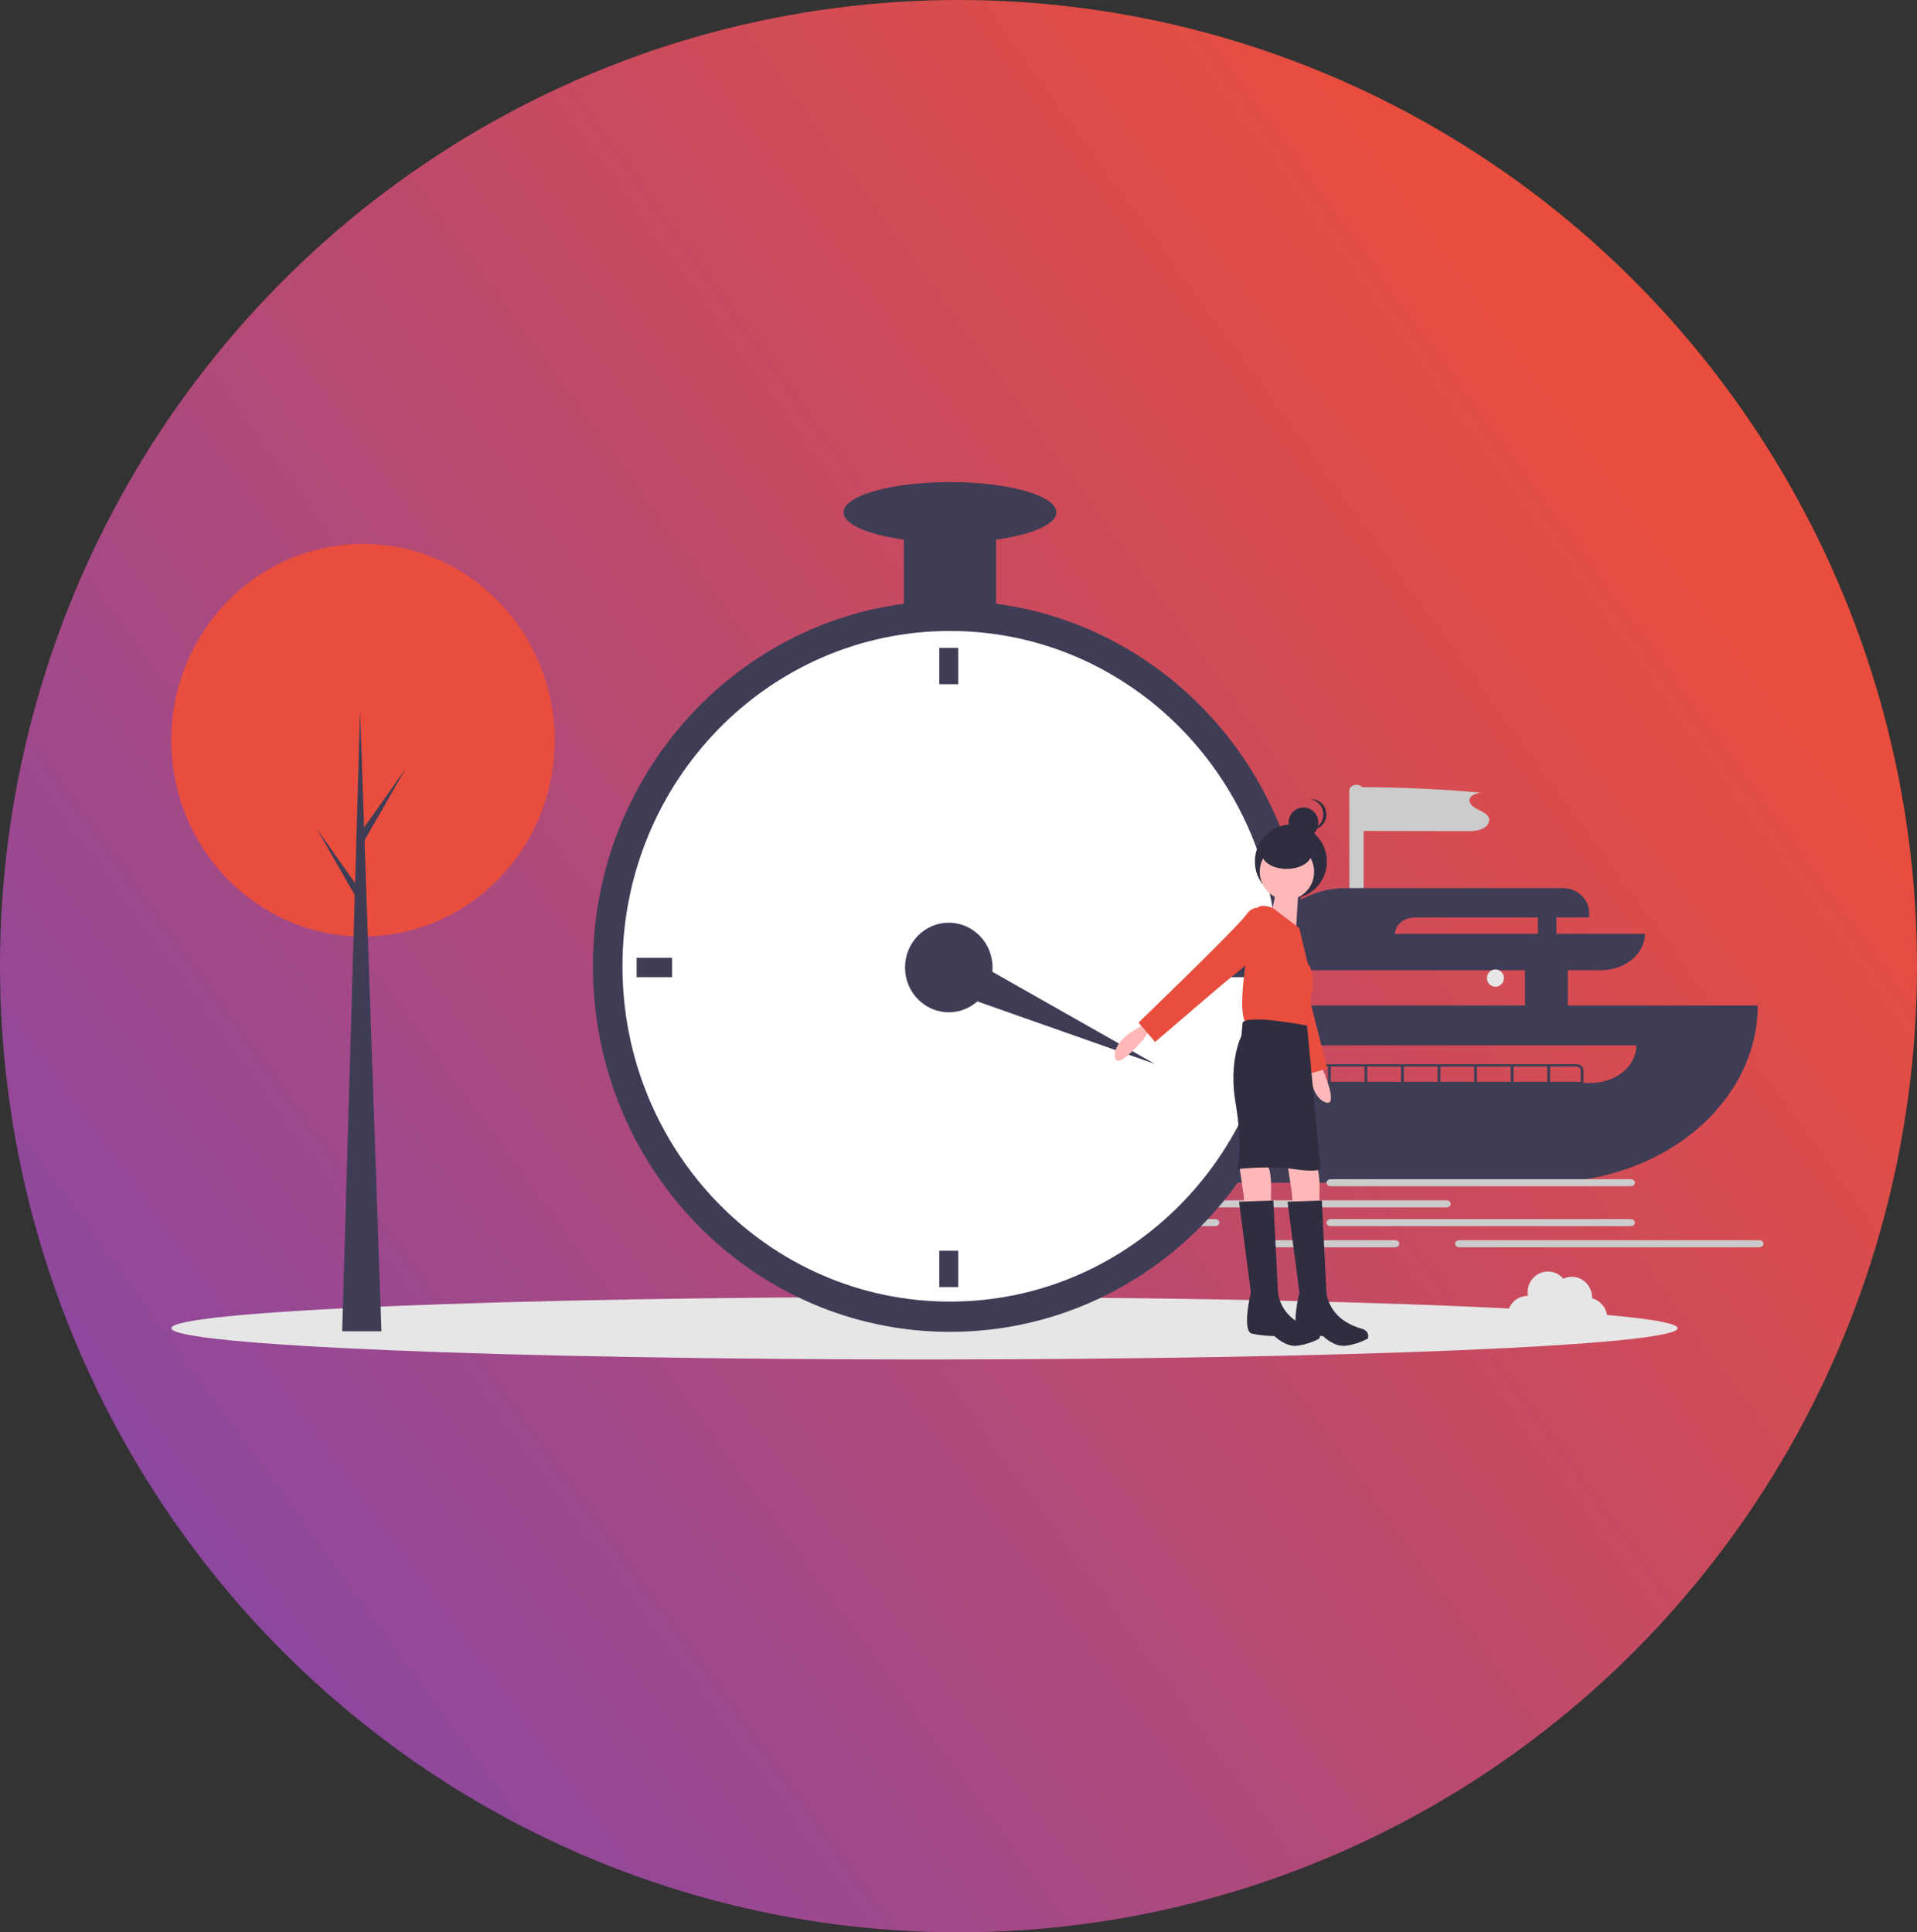 <svg width="367" height="370" viewBox="0 0 367 370" fill="none" xmlns="http://www.w3.org/2000/svg">
<rect x="0" y="0" width="367" height="370" fill="#333333" stroke="none"/>
<ellipse cx="183.5" cy="185" rx="183.5" ry="185" fill="url(#paint0_linear_174_2229)"/>
<g clip-path="url(#clip0_174_2229)">
<path d="M285.057 156.679C284.884 156.122 284.322 155.705 283.736 155.39C283.15 155.076 282.505 154.824 282.005 154.421C281.505 154.019 281.168 153.408 281.4 152.865C281.683 152.206 282.623 151.942 283.446 151.765C275.918 151.099 268.354 150.752 260.783 150.725C260.613 150.535 260.374 150.394 260.1 150.322C259.826 150.251 259.532 150.252 259.259 150.326C258.986 150.4 258.749 150.544 258.58 150.735C258.412 150.927 258.322 151.157 258.323 151.394V171.398H261.057V159.109C267.551 159.122 274.044 159.135 280.538 159.148C281.59 159.15 282.684 159.145 283.629 158.766C284.574 158.388 285.317 157.517 285.057 156.679Z" fill="#CCCCCC"/>
<path d="M300.152 192.525V185.783H306.44C307.552 185.783 308.655 185.602 309.683 185.252C310.711 184.902 311.645 184.389 312.432 183.742C313.219 183.095 313.844 182.327 314.269 181.481C314.695 180.636 314.915 179.73 314.915 178.815L267.072 178.815C267.072 177.98 267.475 177.18 268.193 176.59C268.91 176 269.884 175.668 270.899 175.668H304.252V174.886C304.252 172.215 302.003 170.049 299.229 170.049H257.66C251.258 170.049 245.409 173.439 242.392 178.815H235.697C235.129 178.815 234.584 178.997 234.176 179.321L229.942 182.693C229.63 182.942 229.414 183.262 229.324 183.613C229.234 183.963 229.274 184.327 229.437 184.659C229.6 184.991 229.881 185.275 230.242 185.476C230.603 185.676 231.029 185.783 231.464 185.783H236.725V192.525H212.556C212.247 192.525 211.942 192.579 211.66 192.683C211.378 192.787 211.126 192.939 210.921 193.129L206.061 197.624C205.781 197.883 205.598 198.203 205.534 198.546C205.47 198.889 205.528 199.239 205.7 199.555C205.873 199.872 206.153 200.14 206.507 200.328C206.861 200.517 207.274 200.617 207.696 200.617H222.727C223.098 200.617 223.463 200.695 223.787 200.842C224.111 200.99 224.385 201.203 224.581 201.462L227.219 204.929C227.418 205.191 227.532 205.491 227.549 205.8C227.567 206.109 227.487 206.416 227.317 206.693C227.148 206.969 226.895 207.204 226.582 207.376C226.27 207.548 225.908 207.651 225.533 207.675L192.931 209.749C192.534 209.774 192.153 209.888 191.829 210.078C191.505 210.268 191.251 210.527 191.093 210.828L184.189 223.953C184.045 224.227 183.986 224.525 184.017 224.822C184.049 225.119 184.169 225.405 184.369 225.654C184.568 225.903 184.839 226.108 185.158 226.249C185.477 226.391 185.834 226.465 186.196 226.465H295.13C297.798 226.466 300.461 226.266 303.085 225.869C322.533 222.918 336.512 208.785 336.512 192.525L300.152 192.525ZM244.927 185.783H291.95V192.525H244.927V185.783ZM313.274 200.167C313.274 201.112 313.048 202.047 312.608 202.92C312.169 203.793 311.524 204.585 310.712 205.253C309.9 205.921 308.935 206.451 307.874 206.812C306.812 207.174 305.675 207.36 304.526 207.36H233.991C233.991 205.452 234.913 203.623 236.554 202.274C238.195 200.925 240.42 200.167 242.74 200.167L313.274 200.167Z" fill="#3F3D56"/>
<path d="M301.792 203.764H243.287C242.924 203.764 242.577 203.883 242.321 204.093C242.065 204.304 241.92 204.59 241.92 204.888V207.585H303.159V204.888C303.159 204.59 303.014 204.304 302.758 204.093C302.502 203.883 302.154 203.764 301.792 203.764V203.764ZM254.769 204.213H261.221V207.135H254.769V204.213ZM254.222 207.135H247.771V204.213H254.222V207.135ZM261.768 204.213H268.219V207.135H261.768V204.213ZM268.766 204.213H275.217V207.135H268.766V204.213ZM275.764 204.213H282.216V207.135H275.764V204.213ZM282.762 204.213H289.214V207.135H282.762V204.213ZM289.761 204.213H296.212V207.135H289.761V204.213ZM242.467 204.888C242.467 204.709 242.553 204.537 242.707 204.411C242.861 204.285 243.069 204.213 243.287 204.213H247.224V207.135H242.467V204.888ZM302.612 207.135H296.759V204.213H301.792C302.01 204.213 302.218 204.285 302.372 204.411C302.526 204.537 302.612 204.709 302.612 204.888V207.135Z" fill="#3F3D56"/>
<path d="M297.965 172.072H294.411V184.209H297.965V172.072Z" fill="#3F3D56"/>
<path d="M232.625 227.139H175.213C174.995 227.139 174.787 227.068 174.633 226.942C174.479 226.815 174.393 226.644 174.393 226.465C174.393 226.286 174.479 226.115 174.633 225.988C174.787 225.862 174.995 225.791 175.213 225.791H232.625C232.842 225.791 233.051 225.862 233.205 225.988C233.358 226.115 233.445 226.286 233.445 226.465C233.445 226.644 233.358 226.815 233.205 226.942C233.051 227.068 232.842 227.139 232.625 227.139V227.139Z" fill="#CCCCCC"/>
<path d="M207.199 231.185H183.415C183.197 231.185 182.989 231.114 182.835 230.987C182.681 230.861 182.594 230.69 182.594 230.511C182.594 230.332 182.681 230.16 182.835 230.034C182.989 229.907 183.197 229.836 183.415 229.836H207.199C207.417 229.836 207.626 229.907 207.779 230.034C207.933 230.16 208.02 230.332 208.02 230.511C208.02 230.69 207.933 230.861 207.779 230.987C207.626 231.114 207.417 231.185 207.199 231.185V231.185Z" fill="#CCCCCC"/>
<path d="M312.181 227.139H254.769C254.552 227.139 254.343 227.068 254.189 226.942C254.035 226.815 253.949 226.644 253.949 226.465C253.949 226.286 254.035 226.115 254.189 225.988C254.343 225.862 254.552 225.791 254.769 225.791H312.181C312.398 225.791 312.607 225.862 312.761 225.988C312.915 226.115 313.001 226.286 313.001 226.465C313.001 226.644 312.915 226.815 312.761 226.942C312.607 227.068 312.398 227.139 312.181 227.139V227.139Z" fill="#CCCCCC"/>
<path d="M276.914 231.185H219.502C219.285 231.185 219.076 231.114 218.922 230.987C218.768 230.861 218.682 230.69 218.682 230.511C218.682 230.332 218.768 230.16 218.922 230.034C219.076 229.907 219.285 229.836 219.502 229.836H276.914C277.131 229.836 277.34 229.907 277.494 230.034C277.647 230.16 277.734 230.332 277.734 230.511C277.734 230.69 277.647 230.861 277.494 230.987C277.34 231.114 277.131 231.185 276.914 231.185V231.185Z" fill="#CCCCCC"/>
<path d="M232.625 234.781H175.213C174.996 234.781 174.787 234.71 174.634 234.583C174.48 234.457 174.394 234.286 174.394 234.107C174.394 233.928 174.48 233.757 174.634 233.63C174.787 233.504 174.996 233.433 175.213 233.433H232.625C232.842 233.433 233.05 233.504 233.204 233.63C233.357 233.757 233.443 233.928 233.443 234.107C233.443 234.286 233.357 234.457 233.204 234.583C233.05 234.71 232.842 234.781 232.625 234.781V234.781Z" fill="#CCCCCC"/>
<path d="M267.072 238.827H243.287C243.069 238.827 242.861 238.756 242.707 238.629C242.553 238.503 242.467 238.331 242.467 238.153C242.467 237.974 242.553 237.802 242.707 237.676C242.861 237.549 243.069 237.478 243.287 237.478H267.072C267.289 237.478 267.498 237.549 267.651 237.676C267.805 237.802 267.892 237.974 267.892 238.153C267.892 238.331 267.805 238.503 267.651 238.629C267.498 238.756 267.289 238.827 267.072 238.827V238.827Z" fill="#CCCCCC"/>
<path d="M215.675 238.827H191.89C191.672 238.827 191.464 238.756 191.31 238.629C191.156 238.503 191.07 238.331 191.07 238.153C191.07 237.974 191.156 237.802 191.31 237.676C191.464 237.549 191.672 237.478 191.89 237.478H215.675C215.892 237.478 216.101 237.549 216.255 237.676C216.408 237.802 216.495 237.974 216.495 238.153C216.495 238.331 216.408 238.503 216.255 238.629C216.101 238.756 215.892 238.827 215.675 238.827V238.827Z" fill="#CCCCCC"/>
<path d="M312.181 234.781H254.769C254.552 234.781 254.343 234.71 254.189 234.584C254.035 234.457 253.949 234.286 253.949 234.107C253.949 233.928 254.035 233.757 254.189 233.63C254.343 233.504 254.552 233.433 254.769 233.433H312.181C312.398 233.433 312.606 233.504 312.76 233.63C312.913 233.757 313 233.928 313 234.107C313 234.286 312.913 234.457 312.76 234.583C312.606 234.71 312.398 234.781 312.181 234.781V234.781Z" fill="#CCCCCC"/>
<path d="M336.786 238.827H279.374C279.157 238.827 278.948 238.756 278.794 238.629C278.64 238.503 278.554 238.331 278.554 238.153C278.554 237.974 278.64 237.802 278.794 237.676C278.948 237.549 279.157 237.478 279.374 237.478H336.786C337.003 237.478 337.212 237.549 337.366 237.676C337.52 237.802 337.606 237.974 337.606 238.153C337.606 238.331 337.52 238.503 337.366 238.629C337.212 238.756 337.003 238.827 336.786 238.827V238.827Z" fill="#CCCCCC"/>
</g>
<path d="M176.978 260.311C256.609 260.311 321.163 257.631 321.163 254.326C321.163 251.02 256.609 248.34 176.978 248.34C97.347 248.34 32.793 251.02 32.793 254.326C32.793 257.631 97.347 260.311 176.978 260.311Z" fill="#E6E6E6"/>
<path d="M69.488 179.312C89.755 179.312 106.184 162.488 106.184 141.736C106.184 120.983 89.755 104.159 69.488 104.159C49.222 104.159 32.793 120.983 32.793 141.736C32.793 162.488 49.222 179.312 69.488 179.312Z" fill="#E84D3D"/>
<path d="M73.025 254.917H65.509L68.935 136.076L73.025 254.917Z" fill="#3F3D56"/>
<path d="M69.599 158.599L77.668 147.168L69.488 161.429L68.604 159.844L69.599 158.599Z" fill="#3F3D56"/>
<path d="M68.715 170.144L60.646 158.713L68.825 172.974L69.71 171.389L68.715 170.144Z" fill="#3F3D56"/>
<path d="M181.866 255.022C219.62 255.022 250.225 223.682 250.225 185.023C250.225 146.363 219.62 115.023 181.866 115.023C144.113 115.023 113.507 146.363 113.507 185.023C113.507 223.682 144.113 255.022 181.866 255.022Z" fill="#3F3D56"/>
<path d="M181.866 249.228C216.494 249.228 244.566 220.482 244.566 185.023C244.566 149.563 216.494 120.818 181.866 120.818C147.238 120.818 119.166 149.563 119.166 185.023C119.166 220.482 147.238 249.228 181.866 249.228Z" fill="white"/>
<path d="M181.639 193.831C186.265 193.831 190.015 189.991 190.015 185.254C190.015 180.518 186.265 176.678 181.639 176.678C177.014 176.678 173.264 180.518 173.264 185.254C173.264 189.991 177.014 193.831 181.639 193.831Z" fill="#3F3D56"/>
<path d="M183.451 124.063H179.829V131.016H183.451V124.063Z" fill="#3F3D56"/>
<path d="M183.451 239.493H179.829V246.446H183.451V239.493Z" fill="#3F3D56"/>
<path d="M128.673 187.109V183.4H121.882V187.109H128.673Z" fill="#3F3D56"/>
<path d="M241.397 187.109V183.4H234.606V187.109H241.397Z" fill="#3F3D56"/>
<path d="M179.225 188.977L182.32 181.73L221.102 203.725L179.225 188.977Z" fill="#3F3D56"/>
<path d="M190.694 98.103H173.038V118.963H190.694V98.103Z" fill="#3F3D56"/>
<path d="M181.866 103.897C193.117 103.897 202.238 101.303 202.238 98.103C202.238 94.902 193.117 92.308 181.866 92.308C170.615 92.308 161.494 94.902 161.494 98.103C161.494 101.303 170.615 103.897 181.866 103.897Z" fill="#3F3D56"/>
<path d="M220.006 197.423L218.875 199.046C218.875 199.046 213.669 205.304 213.442 202.291C213.216 199.278 217.29 197.191 217.29 197.191L219.554 195.801L220.006 197.423Z" fill="#FFB8B8"/>
<path d="M252.227 202.897L253.175 204.639C253.175 204.639 256.47 212.136 253.714 211.056C250.957 209.976 250.86 205.312 250.86 205.312L250.601 202.622L252.227 202.897Z" fill="#FFB8B8"/>
<path d="M247.132 172.012C250.938 172.012 254.024 168.852 254.024 164.954C254.024 161.056 250.938 157.896 247.132 157.896C243.325 157.896 240.239 161.056 240.239 164.954C240.239 168.852 243.325 172.012 247.132 172.012Z" fill="#2F2E41"/>
<path d="M246.49 222.92L247.395 228.946V230.801H252.602V228.483C252.602 228.483 252.828 224.31 251.922 223.152C251.017 221.993 246.49 222.92 246.49 222.92Z" fill="#FFB8B8"/>
<path d="M237.209 222.92L238.115 228.946V230.801H243.321V228.483C243.321 228.483 243.547 224.31 242.642 223.152C241.737 221.993 237.209 222.92 237.209 222.92Z" fill="#FFB8B8"/>
<path d="M240.713 174.512C240.713 174.512 238.71 175.593 240.078 178.051C241.445 180.509 249.47 205.943 249.47 205.943L254.099 204.597L250.017 188.512L247.679 178.403L240.713 174.512Z" fill="#E84D3D"/>
<path d="M246.377 172.274C249.252 172.274 251.583 169.888 251.583 166.943C251.583 163.999 249.252 161.612 246.377 161.612C243.502 161.612 241.171 163.999 241.171 166.943C241.171 169.888 243.502 172.274 246.377 172.274Z" fill="#FFB8B8"/>
<path d="M248.753 167.755L248.074 178.649L243.321 175.172C243.321 175.172 244.905 168.682 244.453 168.218L248.753 167.755Z" fill="#FFB8B8"/>
<path d="M248.753 177.721L243.632 173.838C243.632 173.838 241.284 172.854 240.605 174.013C239.925 175.172 236.53 192.324 238.341 195.569C238.341 195.569 248.074 197.655 250.111 196.496L251.017 190.47C251.017 190.47 252.149 186.761 250.338 184.443L248.753 177.721Z" fill="#E84D3D"/>
<path d="M241.963 174.245C241.963 174.245 240.152 172.854 238.568 175.172C236.983 177.49 217.969 195.801 217.969 195.801L221.138 199.509L233.588 188.847L241.51 182.357L241.963 174.245Z" fill="#E84D3D"/>
<path d="M250.225 196.38C250.225 196.38 239.02 194.178 237.888 195.801L237.662 198.35C237.662 198.35 235.172 203.218 236.53 211.099C237.888 218.979 236.983 223.847 236.983 223.847C236.983 223.847 243.095 223.152 247.622 223.847C252.149 224.542 252.828 223.847 252.828 223.847L250.225 196.38Z" fill="#2F2E41"/>
<path d="M253.054 229.873L246.49 230.105L248.754 247.489C248.754 247.489 246.943 254.906 248.98 255.37C250.396 255.663 251.836 255.818 253.281 255.834C253.281 255.834 255.318 257.92 257.581 257.688C259.085 257.491 260.541 257.02 261.882 256.297C261.882 256.297 262.335 254.906 260.75 254.443C259.166 253.979 254.865 252.588 253.96 247.721L253.054 229.873Z" fill="#2F2E41"/>
<path d="M243.774 229.873L237.209 230.105L239.473 247.489C239.473 247.489 237.662 254.906 239.699 255.37C241.115 255.663 242.555 255.818 244 255.834C244 255.834 246.037 257.92 248.301 257.688C249.804 257.491 251.261 257.02 252.601 256.297C252.601 256.297 253.054 254.906 251.47 254.443C249.885 253.979 245.585 252.589 244.679 247.721L243.774 229.873Z" fill="#2F2E41"/>
<path d="M249.542 160.446C251.118 160.446 252.394 159.139 252.394 157.526C252.394 155.913 251.118 154.605 249.542 154.605C247.967 154.605 246.69 155.913 246.69 157.526C246.69 159.139 247.967 160.446 249.542 160.446Z" fill="#2F2E41"/>
<path d="M253.345 155.944C253.345 155.222 253.084 154.526 252.612 153.989C252.14 153.453 251.491 153.114 250.79 153.039C250.889 153.029 250.988 153.023 251.087 153.023C251.844 153.023 252.569 153.331 253.104 153.879C253.639 154.426 253.939 155.169 253.939 155.944C253.939 156.718 253.639 157.461 253.104 158.009C252.569 158.557 251.844 158.864 251.087 158.864C250.988 158.864 250.889 158.859 250.79 158.848C251.491 158.773 252.14 158.435 252.612 157.898C253.084 157.362 253.345 156.666 253.345 155.944V155.944Z" fill="#2F2E41"/>
<path d="M246.33 166.378C248.955 166.378 251.083 165.07 251.083 163.458C251.083 161.845 248.955 160.537 246.33 160.537C243.705 160.537 241.576 161.845 241.576 163.458C241.576 165.07 243.705 166.378 246.33 166.378Z" fill="#2F2E41"/>
<path d="M304.792 248.594C304.793 248.551 304.798 248.509 304.798 248.465C304.799 247.796 304.636 247.138 304.323 246.551C304.011 245.964 303.559 245.467 303.009 245.106C302.46 244.745 301.831 244.531 301.179 244.484C300.528 244.438 299.875 244.56 299.282 244.839C298.725 244.181 297.973 243.728 297.141 243.55C296.309 243.371 295.442 243.477 294.675 243.851C293.907 244.226 293.28 244.847 292.891 245.621C292.501 246.395 292.37 247.278 292.517 248.136C292.497 248.135 292.478 248.133 292.458 248.133C291.838 248.132 291.226 248.282 290.674 248.572C290.122 248.862 289.646 249.282 289.285 249.799C288.923 250.315 288.688 250.913 288.597 251.541C288.507 252.169 288.564 252.811 288.764 253.412C288.965 254.013 289.303 254.557 289.749 254.997C290.196 255.438 290.739 255.763 291.334 255.945C291.928 256.128 292.556 256.162 293.166 256.046C293.776 255.929 294.35 255.666 294.84 255.276C295.149 255.893 295.611 256.417 296.178 256.796C296.745 257.175 297.399 257.396 298.076 257.437C298.752 257.477 299.427 257.337 300.034 257.029C300.641 256.721 301.159 256.257 301.537 255.681C302.001 256.027 302.533 256.263 303.096 256.373C303.659 256.483 304.239 256.465 304.795 256.319C305.35 256.173 305.867 255.903 306.309 255.529C306.751 255.155 307.107 254.685 307.351 254.154C307.595 253.623 307.721 253.043 307.721 252.456C307.721 251.868 307.594 251.288 307.35 250.757C307.105 250.226 306.749 249.757 306.307 249.383C305.865 249.009 305.348 248.74 304.792 248.594V248.594Z" fill="#E6E6E6"/>
<path d="M286.288 188.942C287.185 188.942 287.912 188.197 287.912 187.279C287.912 186.361 287.185 185.616 286.288 185.616C285.392 185.616 284.665 186.361 284.665 187.279C284.665 188.197 285.392 188.942 286.288 188.942Z" fill="#E6E6E6"/>
<defs>
<linearGradient id="paint0_linear_174_2229" x1="261.719" y1="13.175" x2="-182.251" y2="336.33" gradientUnits="userSpaceOnUse">
<stop stop-color="#E84D3D"/>
<stop offset="1" stop-color="#5944D7"/>
</linearGradient>
<clipPath id="clip0_174_2229">
<rect width="163.213" height="88.557" fill="white" transform="translate(174.393 150.27)"/>
</clipPath>
</defs>
</svg>
